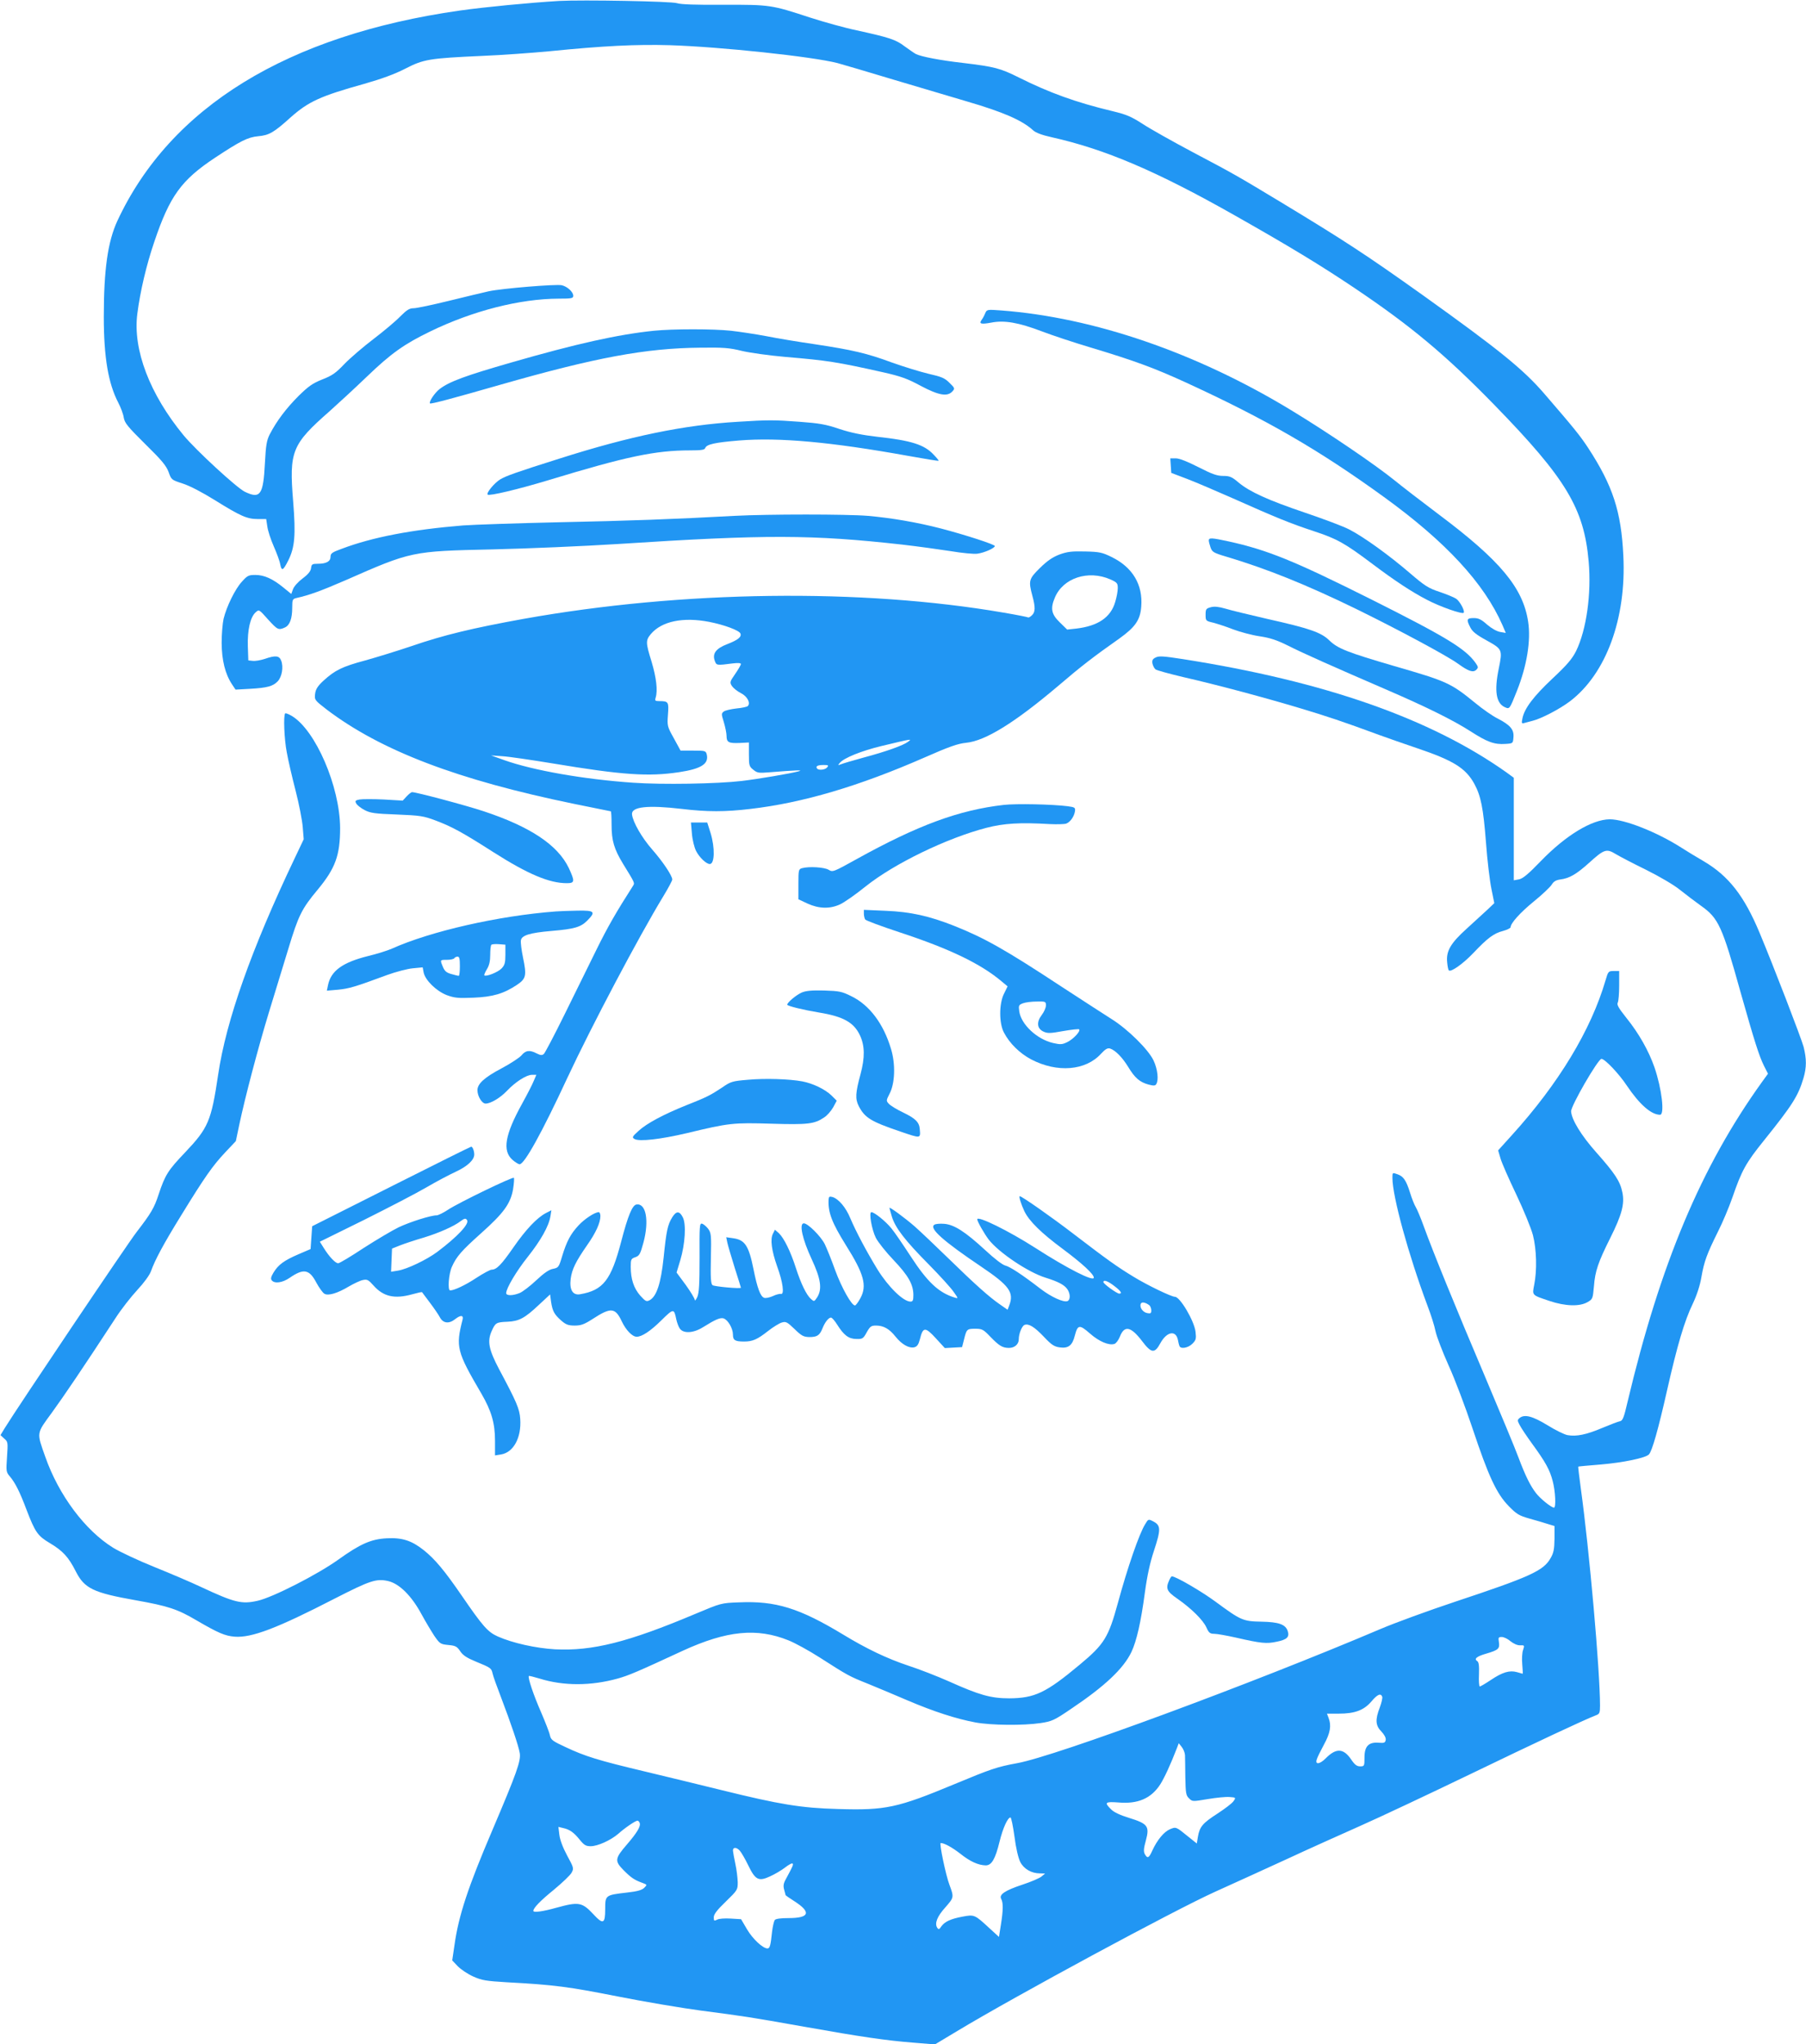 <?xml version="1.0" standalone="no"?>
<!DOCTYPE svg PUBLIC "-//W3C//DTD SVG 20010904//EN"
 "http://www.w3.org/TR/2001/REC-SVG-20010904/DTD/svg10.dtd">
<svg version="1.0" xmlns="http://www.w3.org/2000/svg"
 width="1131pt" height="1280pt" viewBox="0 0 1131 1280"
 preserveAspectRatio="xMidYMid meet">
<g transform="translate(0,1280) scale(0.1,-0.1)"
fill="#2196f3" stroke="none">
<path d="M3500 12794 c-184 -11 -464 -38 -620 -60 -1080 -154 -1813 -604
-2145 -1317 -60 -130 -85 -305 -85 -601 0 -253 28 -416 90 -536 16 -30 32 -73
35 -95 6 -34 24 -56 135 -166 104 -102 131 -135 146 -175 17 -48 18 -49 89
-72 44 -14 122 -55 201 -104 159 -99 201 -118 268 -118 l53 0 7 -46 c3 -25 21
-81 40 -124 19 -43 38 -94 41 -114 9 -44 18 -39 50 24 41 82 48 158 31 369
-26 316 -9 358 229 567 55 49 161 147 235 218 150 144 232 202 395 281 266
129 560 204 803 205 82 0 92 2 92 18 0 24 -37 58 -72 66 -35 8 -375 -20 -458
-38 -36 -8 -148 -35 -250 -60 -102 -25 -201 -46 -219 -46 -27 0 -43 -10 -85
-52 -28 -29 -103 -92 -166 -140 -63 -48 -145 -118 -182 -156 -55 -58 -78 -74
-140 -98 -60 -24 -86 -42 -149 -104 -75 -75 -136 -155 -180 -240 -19 -38 -24
-67 -30 -181 -10 -198 -29 -225 -126 -178 -51 25 -305 259 -383 353 -212 257
-319 537 -290 761 18 141 57 307 107 453 96 284 168 384 379 524 159 105 206
129 271 135 68 6 98 23 203 118 112 99 185 133 461 210 109 31 191 61 257 95
115 59 149 65 482 80 124 5 313 19 420 29 339 34 544 44 755 38 315 -10 891
-71 1050 -112 33 -9 193 -56 355 -105 162 -48 367 -109 455 -135 229 -67 346
-118 415 -181 16 -15 56 -30 115 -43 336 -75 659 -213 1150 -491 346 -196 532
-309 747 -453 354 -238 571 -419 877 -733 448 -460 561 -647 590 -980 18 -202
-14 -428 -79 -561 -25 -49 -55 -85 -148 -172 -118 -111 -176 -187 -188 -250
-6 -29 -5 -33 12 -28 10 3 33 9 49 13 55 13 169 72 237 123 226 172 354 519
334 912 -13 276 -66 438 -220 674 -50 76 -85 120 -275 340 -132 153 -283 275
-761 617 -358 255 -490 341 -895 586 -262 158 -289 174 -547 310 -124 66 -265
145 -312 176 -73 47 -102 59 -193 81 -225 54 -391 114 -581 209 -118 59 -153
68 -352 92 -141 16 -261 39 -295 56 -11 6 -42 28 -70 48 -55 42 -95 55 -300
100 -77 16 -208 53 -292 80 -241 79 -249 81 -541 80 -173 -1 -268 2 -292 10
-34 12 -593 22 -740 14z"/>
<path d="M6170 10839 c-5 -13 -15 -32 -22 -41 -19 -26 -5 -30 60 -18 81 16
170 1 317 -55 63 -24 198 -69 302 -100 276 -83 398 -128 593 -217 508 -233
840 -425 1247 -720 388 -281 627 -540 742 -802 l21 -49 -35 6 c-22 4 -54 22
-82 46 -37 33 -54 41 -84 41 -44 0 -47 -9 -21 -59 13 -26 38 -46 102 -81 99
-55 100 -58 76 -176 -29 -140 -17 -217 38 -242 30 -13 29 -15 76 103 62 156
88 314 70 432 -32 212 -174 383 -560 672 -113 85 -236 180 -275 212 -122 99
-416 299 -650 441 -593 360 -1235 580 -1813 624 -90 7 -92 6 -102 -17z"/>
<path d="M4095 10729 c-224 -23 -485 -81 -894 -199 -285 -82 -387 -119 -448
-166 -31 -24 -69 -81 -60 -90 5 -5 134 29 437 116 601 172 914 230 1255 233
145 2 183 -1 260 -20 50 -12 172 -29 275 -38 260 -22 320 -31 610 -96 111 -25
153 -40 236 -85 113 -60 167 -69 198 -35 17 18 16 21 -18 54 -30 30 -49 38
-133 57 -54 13 -157 45 -230 71 -154 57 -244 78 -483 114 -96 14 -231 36 -300
50 -69 13 -169 28 -222 34 -111 12 -364 12 -483 0z"/>
<path d="M4620 10159 c-337 -20 -675 -90 -1115 -230 -276 -87 -336 -109 -373
-131 -37 -23 -88 -85 -78 -95 10 -10 190 33 376 89 493 150 673 188 893 188
67 0 89 3 93 14 9 24 58 35 213 48 250 20 573 -9 1056 -96 105 -19 191 -33
193 -31 2 1 -12 19 -31 38 -58 63 -141 89 -352 112 -96 11 -165 25 -238 49
-85 29 -127 36 -249 45 -159 12 -199 12 -388 0z"/>
<path d="M7332 9884 l3 -45 100 -38 c55 -21 183 -76 285 -121 274 -122 357
-156 508 -206 146 -48 194 -75 372 -209 136 -102 239 -170 335 -220 81 -43
221 -92 231 -82 10 10 -24 73 -47 88 -13 9 -60 28 -104 43 -70 23 -93 38 -185
117 -130 112 -294 230 -381 274 -36 19 -159 65 -274 104 -236 80 -348 131
-419 190 -41 35 -55 41 -96 41 -38 0 -69 11 -155 55 -69 35 -119 55 -141 55
l-35 0 3 -46z"/>
<path d="M4600 9570 c-384 -21 -659 -31 -1095 -40 -264 -6 -536 -15 -605 -20
-319 -26 -567 -73 -762 -147 -58 -21 -68 -28 -68 -49 0 -29 -26 -44 -79 -44
-36 0 -40 -3 -43 -27 -2 -19 -18 -39 -53 -65 -28 -21 -54 -50 -60 -67 l-11
-30 -49 40 c-67 55 -121 79 -176 79 -42 0 -50 -4 -84 -42 -42 -45 -96 -155
-115 -233 -6 -27 -12 -95 -12 -151 1 -109 22 -194 65 -259 l22 -33 90 5 c108
6 145 16 174 47 27 28 37 90 22 129 -12 32 -35 35 -104 11 -25 -8 -58 -14 -74
-12 l-28 3 -3 89 c-3 100 15 182 49 212 21 19 21 19 77 -44 60 -66 66 -69 106
-51 31 14 46 56 46 125 0 50 2 54 28 60 77 17 152 44 304 110 414 182 415 183
923 194 215 5 569 20 789 34 924 60 1211 59 1776 -4 96 -11 233 -30 304 -41
71 -12 146 -19 166 -16 42 5 110 35 110 48 0 10 -185 70 -338 110 -151 39
-310 66 -457 79 -133 11 -625 11 -835 0z"/>
<path d="M7570 9416 c0 -7 5 -27 11 -44 10 -28 19 -34 97 -57 258 -77 503
-176 817 -329 263 -129 569 -293 636 -342 65 -47 94 -57 114 -38 14 14 13 18
-5 44 -63 88 -183 161 -645 393 -491 246 -656 313 -901 367 -106 23 -124 24
-124 6z"/>
<path d="M6635 9328 c-44 -17 -76 -39 -122 -84 -70 -69 -73 -80 -48 -174 20
-73 19 -103 -3 -123 -10 -10 -21 -15 -23 -13 -2 2 -71 16 -154 30 -889 153
-2012 139 -3006 -39 -320 -58 -500 -101 -703 -171 -89 -30 -219 -70 -291 -90
-142 -38 -188 -61 -259 -126 -34 -31 -48 -52 -52 -78 -6 -42 -4 -44 71 -102
341 -259 822 -442 1553 -592 123 -25 225 -46 227 -46 3 0 5 -38 5 -85 0 -99
16 -152 72 -244 75 -122 74 -119 62 -138 -105 -164 -158 -256 -228 -398 -46
-93 -136 -276 -200 -406 -64 -130 -123 -242 -130 -248 -11 -10 -21 -9 -45 3
-44 23 -69 20 -96 -13 -14 -15 -70 -52 -125 -81 -106 -56 -150 -96 -150 -136
0 -38 28 -84 51 -84 32 0 91 35 134 80 53 56 122 100 156 100 l28 0 -16 -37
c-8 -21 -41 -85 -73 -143 -108 -195 -125 -295 -61 -352 17 -15 38 -28 45 -28
30 0 139 196 300 543 150 321 445 880 600 1135 31 51 56 98 56 105 0 24 -60
113 -125 187 -65 74 -121 171 -127 220 -6 49 98 60 312 35 158 -19 272 -19
430 0 327 38 679 142 1090 322 154 68 209 87 260 92 121 12 304 125 579 358
140 120 219 181 381 295 99 71 131 116 137 200 11 137 -54 246 -185 310 -59
29 -76 33 -166 35 -84 2 -111 -1 -161 -19z m319 -156 c42 -19 46 -24 46 -55 0
-18 -7 -57 -16 -86 -28 -97 -108 -151 -245 -167 l-56 -6 -46 45 c-53 51 -60
87 -31 155 51 123 209 175 348 114z m-2512 -266 c92 -18 188 -53 195 -73 8
-21 -15 -40 -82 -66 -71 -27 -95 -59 -79 -104 11 -30 11 -30 112 -17 33 4 52
3 52 -4 0 -5 -16 -33 -36 -62 -34 -49 -35 -53 -20 -76 9 -13 34 -33 56 -44 40
-20 62 -62 43 -81 -5 -5 -37 -12 -71 -15 -34 -4 -70 -12 -79 -19 -16 -12 -16
-16 0 -67 9 -30 17 -69 17 -86 0 -40 13 -47 83 -44 l57 3 0 -75 c0 -69 2 -76
28 -96 24 -20 35 -21 97 -16 175 14 221 16 185 6 -53 -14 -253 -48 -355 -60
-153 -18 -498 -24 -680 -11 -307 21 -626 77 -806 141 l-84 30 70 -5 c39 -2
180 -23 315 -45 438 -73 601 -84 793 -55 139 21 187 52 173 111 -6 23 -10 24
-85 24 l-79 0 -42 77 c-42 75 -42 78 -37 149 6 79 3 84 -54 84 -27 0 -29 3
-23 22 14 44 4 125 -25 223 -38 122 -38 135 -5 175 68 80 201 108 366 76z
m1244 -751 c-29 -22 -137 -61 -276 -98 -69 -19 -134 -38 -145 -43 -18 -7 -19
-6 -6 9 25 31 137 76 262 106 196 47 192 46 165 26z m-506 -160 c-13 -16 -55
-20 -64 -6 -9 14 5 21 42 21 29 0 33 -2 22 -15z"/>
<path d="M7583 8998 c-30 -8 -33 -12 -33 -47 0 -38 1 -39 48 -50 26 -7 82 -25
125 -42 43 -16 117 -36 165 -43 67 -10 108 -24 177 -58 92 -47 293 -136 610
-273 255 -110 425 -194 534 -264 104 -67 149 -84 219 -79 47 3 47 3 50 42 4
48 -20 76 -99 117 -31 15 -94 59 -140 97 -153 125 -177 136 -506 231 -294 86
-356 110 -408 161 -51 50 -122 75 -390 135 -112 26 -229 54 -261 64 -42 12
-68 15 -91 9z"/>
<path d="M7237 8683 c-19 -9 -23 -18 -20 -37 3 -14 11 -30 19 -37 7 -6 87 -28
176 -49 214 -49 509 -128 735 -196 169 -51 254 -79 493 -167 52 -19 158 -56
235 -82 228 -77 304 -125 358 -223 41 -76 56 -150 73 -368 8 -111 24 -242 34
-290 l18 -89 -42 -40 c-24 -22 -83 -76 -131 -120 -101 -91 -130 -141 -122
-212 2 -24 7 -46 10 -49 13 -13 89 41 153 108 91 96 129 124 187 139 26 7 47
18 47 23 0 25 60 92 146 162 52 42 101 89 111 104 12 20 26 29 53 33 58 7 102
33 180 103 96 87 110 92 169 56 25 -15 111 -60 191 -99 84 -42 173 -94 211
-125 36 -29 96 -74 132 -100 109 -77 132 -127 247 -540 88 -311 116 -399 147
-462 l25 -49 -37 -51 c-382 -531 -638 -1141 -843 -2006 -22 -95 -30 -116 -47
-119 -11 -2 -61 -21 -111 -42 -99 -42 -162 -55 -217 -45 -19 3 -76 31 -126 62
-95 58 -144 70 -175 45 -14 -12 -14 -16 1 -44 9 -18 44 -70 78 -117 84 -115
111 -164 129 -235 17 -64 21 -165 8 -165 -17 0 -87 57 -113 91 -36 47 -66 107
-110 224 -20 55 -115 282 -209 505 -181 426 -325 779 -384 942 -19 53 -42 107
-50 120 -8 13 -24 52 -35 88 -25 80 -42 105 -81 118 -30 11 -30 10 -30 -23 0
-117 101 -483 219 -799 22 -57 45 -130 51 -162 7 -33 44 -129 82 -214 39 -85
106 -263 150 -395 100 -300 150 -407 226 -485 51 -52 65 -60 132 -79 41 -11
93 -27 115 -34 l40 -12 0 -80 c-1 -65 -5 -88 -25 -122 -44 -78 -127 -116 -600
-273 -162 -54 -371 -130 -465 -170 -802 -341 -2036 -797 -2275 -840 -126 -23
-166 -37 -392 -131 -358 -149 -432 -165 -729 -156 -232 6 -368 29 -729 118
-135 33 -355 87 -490 119 -281 67 -364 92 -489 151 -80 37 -91 45 -97 73 -3
17 -29 83 -56 146 -47 107 -84 217 -76 226 2 2 32 -6 66 -16 150 -47 322 -47
491 0 70 20 118 40 407 174 275 126 464 145 662 65 40 -16 128 -64 195 -107
178 -114 183 -117 303 -165 60 -24 172 -72 250 -105 160 -68 300 -114 423
-137 98 -18 298 -20 407 -4 72 11 86 17 193 90 210 141 327 251 377 356 32 69
59 185 84 373 14 104 33 189 56 258 45 137 45 161 -6 187 -28 14 -29 14 -48
-18 -38 -60 -112 -276 -171 -493 -59 -216 -85 -259 -239 -387 -212 -177 -282
-210 -442 -211 -115 0 -188 21 -375 105 -72 32 -187 77 -255 99 -135 45 -263
106 -411 196 -273 165 -421 211 -650 201 -114 -4 -114 -5 -274 -72 -422 -178
-646 -234 -880 -222 -120 7 -264 39 -357 80 -63 28 -94 63 -227 257 -108 157
-166 226 -235 282 -78 62 -136 81 -234 76 -98 -5 -166 -35 -304 -134 -130 -93
-410 -236 -504 -257 -101 -23 -145 -12 -359 88 -55 26 -183 81 -285 122 -102
41 -219 96 -260 121 -177 109 -343 331 -427 572 -54 153 -56 141 42 275 76
105 187 268 398 591 36 56 98 135 137 177 41 44 76 92 85 116 25 71 79 172
189 350 151 246 199 313 276 395 l67 71 22 105 c37 174 116 474 185 701 36
118 91 297 122 399 63 208 83 249 184 370 110 133 140 214 140 385 -1 259
-154 615 -304 703 -19 11 -37 18 -40 15 -12 -12 -6 -163 10 -244 8 -46 33
-154 55 -239 22 -85 42 -189 45 -230 l6 -75 -57 -120 c-270 -567 -429 -1015
-479 -1355 -43 -290 -62 -333 -206 -485 -108 -113 -126 -142 -166 -262 -28
-87 -49 -121 -139 -238 -54 -69 -746 -1098 -824 -1225 l-28 -46 24 -22 c23
-20 23 -24 17 -114 -6 -90 -6 -95 18 -123 33 -39 62 -96 104 -208 54 -141 70
-164 146 -209 82 -49 117 -87 163 -178 54 -106 109 -133 375 -180 202 -36 261
-55 381 -126 136 -79 177 -97 239 -102 106 -8 266 53 625 238 225 115 262 127
337 110 70 -17 146 -93 208 -208 25 -46 61 -106 80 -135 34 -49 38 -52 87 -57
45 -4 55 -9 75 -39 17 -26 42 -42 98 -65 95 -39 97 -41 105 -75 3 -16 27 -82
52 -147 63 -166 110 -304 118 -351 8 -49 -20 -126 -171 -481 -152 -356 -212
-535 -238 -722 l-14 -95 35 -37 c20 -20 63 -49 97 -64 54 -24 79 -28 211 -36
298 -16 385 -28 690 -88 171 -34 409 -74 530 -90 268 -35 290 -38 640 -100
359 -64 518 -87 685 -100 l135 -11 140 84 c365 220 1356 755 1615 872 118 53
321 146 450 205 129 60 336 153 460 208 124 55 432 200 685 322 412 199 719
343 790 370 22 8 25 15 25 60 0 220 -67 975 -120 1358 -10 75 -18 138 -16 139
1 1 64 7 140 13 141 12 281 41 302 63 20 20 59 158 114 402 64 283 109 435
161 542 25 53 45 113 54 167 17 98 35 146 104 285 28 55 68 150 90 213 59 171
84 216 200 360 176 219 212 276 245 387 20 68 20 120 1 196 -15 55 -186 500
-276 715 -96 230 -193 355 -349 447 -47 27 -110 66 -140 85 -153 98 -356 178
-449 178 -112 -1 -275 -100 -431 -261 -78 -81 -113 -110 -137 -115 l-33 -6 0
321 0 321 -45 33 c-476 338 -1141 571 -2027 710 -123 19 -151 21 -171 10z
m2223 -6160 c19 -15 43 -26 60 -25 27 1 28 0 18 -30 -6 -16 -8 -56 -5 -89 3
-32 4 -59 3 -59 0 0 -17 4 -36 10 -46 13 -91 0 -165 -50 -33 -22 -64 -40 -68
-40 -4 0 -7 34 -5 75 2 56 -1 78 -11 84 -22 14 -3 30 57 47 75 22 85 31 79 71
-5 30 -3 33 18 33 13 0 38 -12 55 -27z m-804 -347 c3 -7 -4 -37 -15 -67 -30
-77 -27 -114 10 -151 18 -19 29 -39 27 -52 -3 -18 -9 -21 -44 -18 -63 5 -89
-22 -89 -92 0 -54 -1 -56 -27 -56 -21 0 -34 10 -57 44 -48 70 -94 72 -159 6
-37 -37 -67 -41 -56 -7 3 12 24 54 45 93 40 73 48 119 29 168 l-10 26 73 0
c101 0 158 21 205 76 38 45 59 54 68 30z m-1235 -365 c0 -14 2 -76 2 -138 2
-100 4 -115 23 -133 21 -21 22 -21 117 -5 53 9 114 15 137 13 40 -3 41 -3 24
-27 -9 -13 -54 -47 -100 -77 -93 -60 -111 -82 -122 -144 l-7 -43 -55 44 c-76
62 -75 61 -114 45 -37 -16 -80 -68 -110 -134 -21 -47 -30 -51 -47 -21 -8 16
-7 35 7 85 24 89 12 105 -104 141 -56 17 -97 36 -114 54 -44 43 -37 49 45 43
123 -11 206 25 263 113 26 41 65 125 105 229 l11 29 19 -24 c10 -13 19 -35 20
-50z m-1068 -510 c9 -72 24 -135 36 -159 22 -44 70 -72 123 -72 l33 -1 -23
-19 c-12 -10 -65 -33 -117 -50 -112 -37 -150 -63 -135 -90 13 -25 13 -68 -2
-162 l-12 -76 -59 54 c-93 86 -95 87 -169 73 -75 -14 -111 -31 -133 -61 -13
-20 -17 -21 -26 -8 -17 27 0 71 52 128 53 61 54 62 25 140 -23 60 -65 262 -55
262 22 0 70 -26 123 -67 61 -49 113 -72 159 -73 37 0 60 39 87 150 21 85 51
150 68 150 5 0 16 -54 25 -119z m-2347 85 c8 -21 -17 -62 -79 -134 -77 -89
-79 -104 -22 -162 48 -48 67 -61 119 -80 29 -11 30 -11 10 -31 -15 -14 -43
-22 -106 -29 -138 -16 -138 -16 -138 -105 0 -91 -13 -97 -74 -31 -71 76 -92
79 -231 41 -85 -24 -145 -32 -145 -20 0 18 43 63 128 132 53 44 104 92 112
108 14 26 13 31 -28 106 -27 50 -45 98 -49 130 l-6 50 29 -7 c42 -9 68 -28
105 -74 27 -33 38 -40 68 -40 44 0 125 37 172 77 42 38 109 83 121 83 5 0 11
-6 14 -14z m627 -174 c9 -10 33 -51 52 -90 45 -94 66 -104 137 -71 29 13 72
38 95 56 23 18 44 29 47 24 5 -7 1 -16 -41 -94 -17 -30 -19 -45 -12 -70 5 -18
9 -33 9 -34 0 -1 24 -18 54 -37 108 -69 96 -106 -35 -106 -49 0 -80 -4 -87
-12 -5 -7 -13 -40 -17 -73 -9 -88 -14 -105 -29 -105 -29 0 -93 60 -128 120
l-37 63 -65 4 c-37 2 -74 0 -85 -7 -19 -9 -21 -8 -21 15 0 19 20 45 75 98 74
72 75 74 75 122 -1 28 -7 79 -15 115 -8 36 -14 73 -15 83 0 22 22 22 43 -1z"/>
<path d="M2546 7813 l-24 -26 -119 7 c-65 3 -133 3 -151 0 -27 -5 -30 -9 -21
-25 5 -10 29 -29 52 -41 36 -19 64 -23 202 -28 146 -6 167 -9 244 -38 103 -39
167 -74 361 -198 217 -138 350 -194 459 -194 51 0 52 11 13 95 -69 144 -240
258 -532 355 -111 37 -423 120 -449 120 -6 0 -21 -12 -35 -27z"/>
<path d="M6285 7760 c-279 -32 -535 -126 -920 -339 -146 -81 -150 -83 -176
-67 -27 16 -122 22 -166 10 -22 -6 -23 -11 -23 -101 l0 -94 58 -27 c70 -32
139 -34 202 -5 25 11 97 61 160 112 180 144 511 304 759 368 109 28 208 34
396 23 44 -2 90 -1 102 3 25 9 50 44 55 78 3 22 -1 25 -47 31 -95 12 -320 17
-400 8z"/>
<path d="M4333 7581 c3 -39 15 -87 26 -109 21 -41 64 -82 86 -82 31 0 33 102
5 194 l-21 66 -51 0 -51 0 6 -69z"/>
<path d="M3480 7093 c-358 -27 -784 -124 -1026 -233 -27 -12 -94 -33 -148 -46
-161 -40 -234 -93 -252 -183 l-7 -34 70 6 c69 7 105 17 307 92 55 20 128 39
161 42 l62 6 6 -32 c10 -49 80 -117 145 -142 49 -18 72 -20 167 -16 122 5 189
25 272 80 58 39 62 58 38 173 -9 44 -15 91 -13 105 4 32 53 48 193 60 143 12
182 24 222 64 56 56 47 65 -59 63 -51 -1 -113 -3 -138 -5z m-315 -270 c0 -51
-4 -66 -24 -87 -23 -24 -97 -53 -108 -43 -2 3 5 20 16 38 15 24 21 51 21 90 0
31 3 59 7 63 4 4 25 6 48 4 l40 -3 0 -62z m-285 -73 c0 -33 -3 -60 -7 -60 -5
0 -25 5 -46 11 -30 8 -42 18 -53 44 -19 46 -19 45 25 45 22 0 43 5 46 10 3 6
13 10 21 10 11 0 14 -14 14 -60z"/>
<path d="M5410 7079 c0 -13 4 -29 8 -36 4 -7 102 -43 217 -81 313 -103 508
-197 639 -308 l36 -30 -22 -45 c-32 -62 -32 -186 -1 -244 36 -69 99 -130 170
-168 164 -86 343 -71 439 36 26 28 40 36 55 32 34 -11 77 -55 114 -115 42 -70
73 -96 128 -111 31 -8 42 -8 48 3 16 25 9 93 -17 148 -32 68 -161 196 -264
260 -40 25 -178 115 -309 200 -360 237 -486 307 -676 383 -154 61 -273 88
-427 94 l-138 6 0 -24z m1140 -575 c0 -14 -12 -41 -26 -59 -34 -45 -30 -85 10
-104 26 -12 42 -12 124 3 52 9 97 14 100 11 11 -11 -35 -60 -72 -79 -34 -17
-45 -17 -90 -7 -102 23 -202 117 -213 199 -5 36 -3 40 23 50 16 6 55 11 87 11
55 1 57 0 57 -25z"/>
<path d="M10055 6663 c-91 -312 -294 -648 -588 -972 l-85 -94 15 -51 c8 -28
53 -130 99 -226 47 -99 92 -209 104 -254 23 -90 26 -221 8 -310 -13 -68 -17
-64 96 -102 98 -33 189 -36 238 -7 32 18 33 22 40 99 7 95 27 152 102 302 73
146 91 214 76 286 -14 69 -45 117 -164 251 -95 107 -154 205 -157 256 -2 34
169 329 190 329 21 0 109 -92 160 -169 79 -117 152 -181 207 -181 30 0 11 163
-35 297 -36 103 -97 212 -177 311 -47 59 -60 81 -53 94 5 9 9 57 9 107 l0 91
-34 0 c-33 0 -35 -2 -51 -57z"/>
<path d="M5020 6585 c-35 -16 -90 -62 -90 -76 0 -8 103 -33 200 -49 152 -25
218 -62 256 -144 30 -65 31 -137 3 -242 -32 -117 -34 -155 -11 -200 38 -73 75
-96 260 -159 130 -44 127 -45 122 15 -3 43 -27 67 -102 103 -40 19 -81 44 -91
55 -18 19 -18 21 4 64 34 65 38 185 9 280 -47 158 -135 275 -248 330 -60 30
-76 33 -172 36 -79 2 -114 -2 -140 -13z"/>
<path d="M4683 6039 c-96 -8 -107 -11 -160 -48 -74 -49 -97 -61 -224 -111
-144 -58 -249 -114 -300 -161 -41 -37 -42 -41 -25 -51 30 -17 162 -2 328 37
265 64 290 66 528 59 230 -7 270 -2 331 39 19 12 44 41 57 64 l22 41 -32 32
c-40 39 -116 76 -184 89 -81 15 -232 20 -341 10z"/>
<path d="M2450 5371 l-495 -249 -5 -71 -5 -72 -77 -33 c-90 -39 -125 -65 -155
-114 -16 -27 -19 -39 -11 -49 18 -22 67 -15 112 16 87 60 123 54 167 -30 18
-33 41 -65 51 -70 25 -14 83 4 153 46 31 18 71 37 87 40 27 6 35 2 67 -34 62
-70 132 -86 243 -55 32 9 60 15 61 13 1 -2 23 -31 48 -64 25 -33 54 -75 63
-92 20 -39 57 -44 96 -13 34 27 54 26 47 -2 -44 -172 -37 -200 117 -463 64
-110 86 -186 86 -297 l0 -91 38 6 c78 13 128 105 120 222 -4 63 -22 105 -132
311 -65 123 -75 175 -48 237 24 55 29 58 100 61 72 3 108 22 196 105 l71 66 6
-46 c9 -59 20 -79 64 -118 29 -25 44 -31 84 -31 39 0 59 7 112 41 115 75 142
72 183 -15 26 -55 66 -96 93 -96 33 0 86 35 154 102 77 76 80 76 94 8 4 -19
13 -45 21 -57 22 -35 87 -31 147 7 77 48 107 61 128 55 28 -9 59 -63 59 -101
0 -36 13 -44 70 -44 53 0 83 13 150 66 32 25 71 49 86 53 26 8 34 3 80 -41 44
-43 57 -49 92 -50 49 0 65 10 83 55 15 38 38 67 53 67 6 0 23 -19 38 -43 43
-68 72 -90 120 -91 40 -1 44 2 66 42 21 37 28 42 58 42 47 0 83 -20 122 -69
39 -49 85 -75 118 -67 18 5 26 17 35 51 19 77 33 78 99 6 l57 -62 54 3 54 3
12 47 c16 65 18 68 70 68 43 0 51 -4 94 -49 56 -58 77 -71 118 -71 35 0 61 23
61 54 0 35 20 84 36 90 26 10 62 -12 121 -74 49 -52 65 -62 101 -67 53 -7 78
13 93 74 18 69 29 71 95 13 57 -50 118 -76 153 -65 10 3 25 23 34 45 28 73 69
65 139 -27 58 -77 79 -80 115 -13 39 71 95 83 109 23 3 -15 7 -34 10 -40 6
-22 54 -14 81 13 23 23 25 31 20 75 -8 68 -97 219 -129 219 -22 0 -174 73
-260 126 -102 62 -161 104 -378 270 -130 100 -321 234 -334 234 -7 0 9 -52 29
-94 30 -62 104 -135 240 -236 121 -90 195 -158 195 -180 0 -27 -164 56 -366
186 -167 107 -364 204 -364 179 0 -13 45 -92 72 -127 64 -82 248 -205 355
-238 80 -25 118 -45 137 -72 20 -29 20 -67 1 -75 -25 -9 -100 25 -166 75 -122
94 -195 141 -224 148 -17 4 -68 43 -127 98 -123 113 -192 158 -255 163 -27 2
-54 0 -62 -6 -34 -22 56 -102 292 -261 178 -120 209 -162 177 -245 l-10 -26
-46 32 c-69 47 -161 130 -324 289 -80 78 -175 168 -211 200 -62 54 -159 125
-159 117 0 -2 7 -26 15 -54 21 -70 82 -150 231 -300 69 -70 140 -148 156 -172
30 -42 30 -43 7 -36 -101 31 -171 97 -277 260 -47 72 -100 150 -120 174 -35
43 -106 101 -125 101 -17 0 2 -109 28 -161 14 -27 64 -90 111 -139 93 -98 123
-152 124 -217 0 -35 -3 -43 -18 -43 -45 0 -138 91 -206 200 -68 111 -136 239
-171 322 -28 68 -73 121 -112 133 -19 5 -23 2 -24 -17 -4 -80 21 -144 108
-284 114 -181 134 -254 91 -333 -13 -24 -28 -44 -33 -45 -21 -3 -84 110 -125
221 -23 65 -53 138 -65 163 -26 51 -106 130 -131 130 -31 0 -9 -100 49 -224
58 -125 67 -188 34 -240 -18 -27 -19 -27 -39 -9 -28 25 -62 95 -94 194 -33
103 -74 186 -106 217 l-25 22 -12 -24 c-19 -34 -9 -107 26 -206 36 -98 46
-177 24 -172 -8 2 -32 -4 -52 -14 -21 -9 -45 -14 -54 -10 -23 8 -43 62 -66
178 -30 149 -54 185 -129 195 l-42 6 7 -34 c4 -19 25 -89 46 -157 22 -68 39
-124 39 -125 0 -8 -168 7 -178 16 -10 8 -13 47 -10 168 3 147 2 159 -18 186
-12 15 -29 29 -38 31 -15 3 -16 -16 -15 -210 0 -170 -3 -222 -14 -249 -9 -19
-16 -27 -16 -18 -1 9 -26 51 -57 94 l-57 77 23 76 c31 103 38 228 16 270 -21
41 -41 40 -66 0 -29 -47 -37 -85 -54 -252 -17 -162 -44 -243 -87 -267 -21 -11
-26 -8 -60 29 -40 46 -59 103 -59 180 0 46 2 51 29 60 25 9 31 19 51 93 36
136 16 246 -44 237 -26 -4 -53 -68 -96 -233 -63 -240 -112 -304 -257 -329 -46
-8 -68 28 -59 97 8 60 32 108 102 209 55 78 84 141 84 184 0 13 -5 24 -10 24
-25 0 -89 -42 -127 -83 -50 -54 -74 -99 -103 -194 -20 -68 -23 -71 -57 -78
-24 -4 -56 -26 -104 -71 -38 -36 -85 -72 -104 -80 -43 -18 -85 -18 -85 -1 0
30 64 138 135 227 81 102 132 192 142 254 l6 38 -33 -17 c-57 -29 -128 -105
-205 -216 -75 -108 -105 -139 -136 -139 -9 0 -52 -23 -95 -51 -69 -46 -140
-79 -165 -79 -17 0 -9 104 11 148 29 65 61 101 184 211 140 125 183 184 199
274 6 37 8 69 5 72 -7 8 -346 -156 -411 -199 -30 -20 -63 -36 -73 -36 -37 0
-166 -41 -238 -75 -39 -19 -137 -77 -218 -129 -80 -53 -152 -96 -160 -96 -18
0 -57 42 -90 95 l-25 40 276 136 c152 76 328 167 391 204 63 37 147 81 186 99
71 33 114 73 114 107 0 22 -10 49 -19 49 -4 0 -229 -112 -501 -249z m475 -211
c15 -24 -61 -104 -187 -199 -66 -49 -189 -108 -246 -117 l-43 -7 3 73 3 72 50
20 c28 11 94 33 149 49 95 29 190 71 231 103 24 18 32 19 40 6z m4053 -412
c42 -32 52 -48 31 -48 -14 0 -99 61 -99 72 0 17 28 7 68 -24z m220 -121 c6 -5
12 -20 12 -32 0 -18 -4 -21 -25 -17 -28 5 -50 36 -41 58 5 14 29 10 54 -9z"/>
<path d="M7322 2905 c-23 -51 -16 -69 51 -115 90 -63 161 -134 182 -180 15
-34 23 -40 49 -40 17 0 79 -11 137 -24 156 -36 191 -39 252 -26 67 13 84 30
71 68 -14 41 -56 56 -165 58 -114 2 -128 8 -284 123 -89 66 -252 161 -277 161
-2 0 -10 -11 -16 -25z"/>
</g>
</svg>
